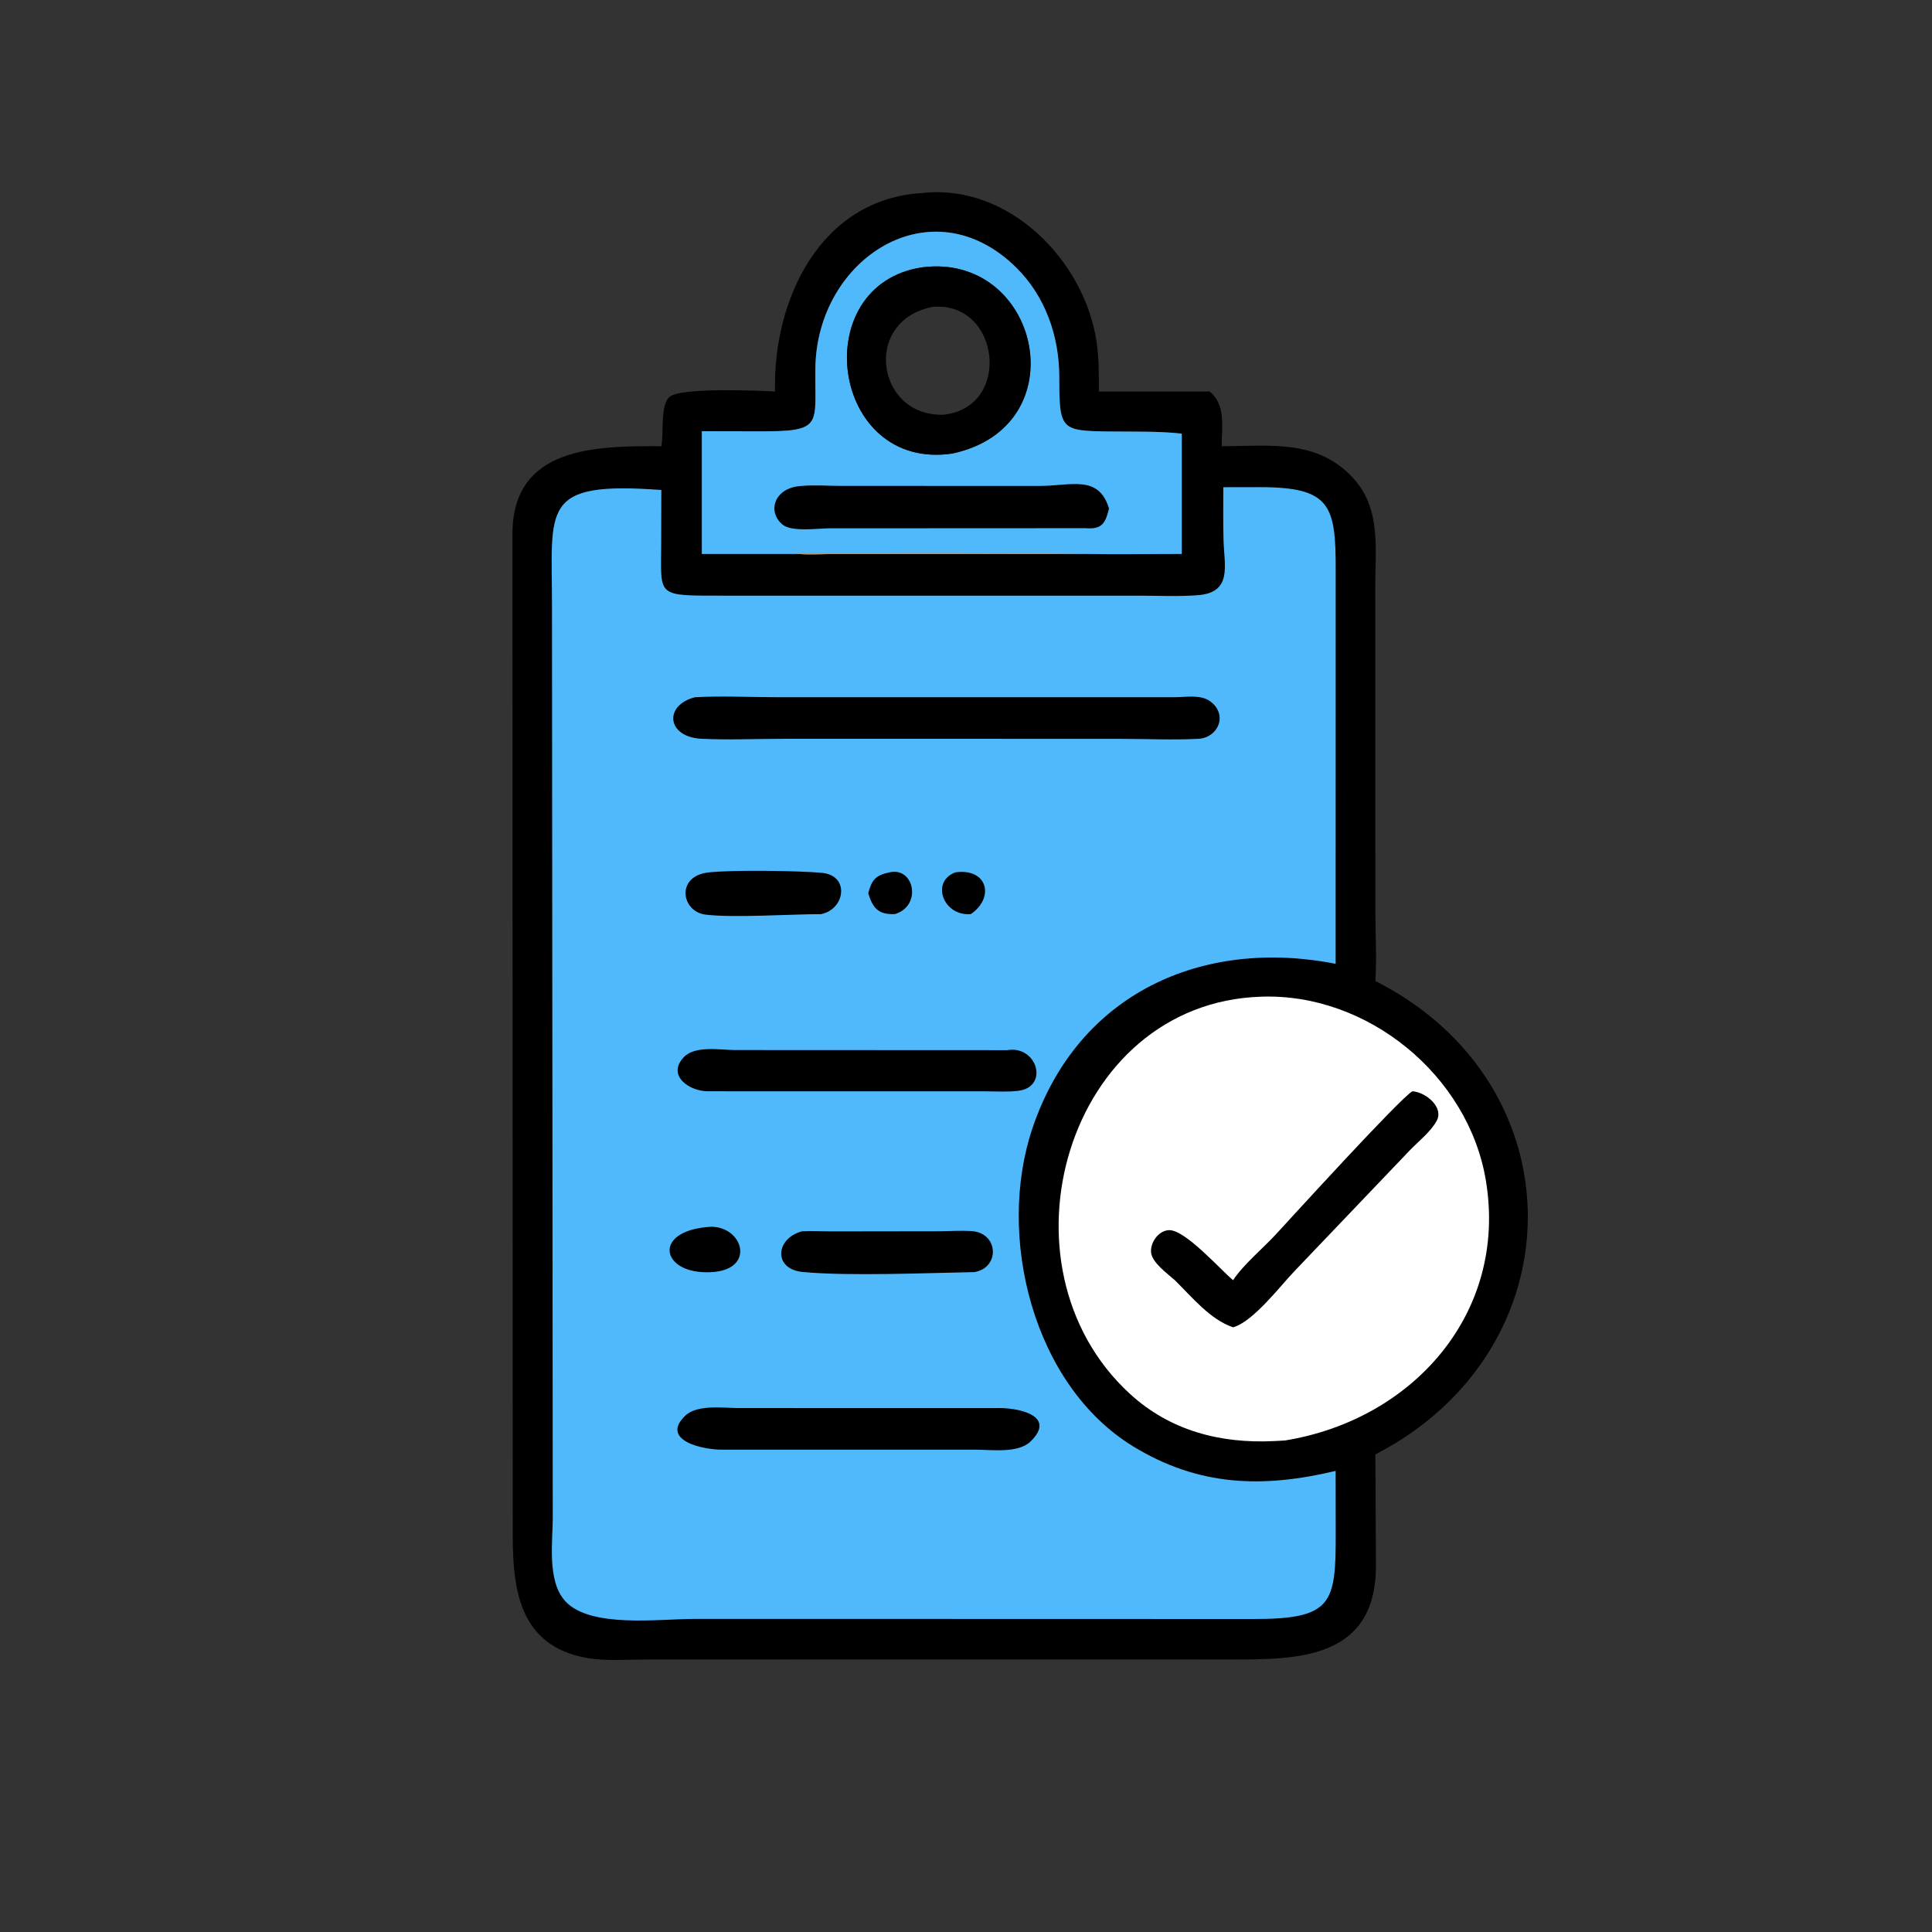 <?xml version="1.0" encoding="UTF-8"?> <svg xmlns="http://www.w3.org/2000/svg" width="62" height="62" viewBox="0 0 62 62" fill="none"><rect x="0" y="0" width="62" height="62" fill="#333333" stroke="none"/><path d="M29.605 6.194C32.38 5.885 34.816 8.372 35.193 10.987C35.268 11.507 35.264 12.039 35.264 12.563H38.818C39.345 12.988 39.208 13.714 39.205 14.319C40.77 14.316 42.302 14.083 43.455 15.377C44.338 16.37 44.125 17.668 44.134 18.89L44.137 29.204C44.137 29.958 44.184 30.729 44.137 31.481C50.696 34.806 50.625 43.326 44.137 46.674L44.155 50.227C44.166 53.287 41.584 53.255 39.448 53.255L35.859 53.254L20.727 53.255C20.118 53.256 19.443 53.311 18.843 53.206C16.66 52.827 16.457 51.005 16.454 49.261L16.445 17.17C16.424 14.301 19.164 14.314 21.224 14.319C21.305 13.872 21.186 13.017 21.479 12.743C21.823 12.421 24.371 12.538 24.871 12.563C24.802 9.609 26.332 6.377 29.605 6.194ZM22.525 13.838V17.776H25.595C25.967 17.804 26.352 17.782 26.725 17.779L34.837 17.776C35.865 17.793 36.897 17.776 37.926 17.776V13.916C37.176 13.832 36.37 13.857 35.615 13.847C34.034 13.827 33.996 13.798 33.995 12.094C33.993 10.795 33.55 9.511 32.612 8.586C29.893 5.905 26.216 8.296 26.168 11.808C26.143 13.671 26.455 13.852 24.295 13.842L22.525 13.838Z" fill="black"></path><path d="M22.523 13.838L24.294 13.842C26.453 13.852 26.141 13.671 26.166 11.808C26.214 8.296 29.892 5.905 32.611 8.586C33.548 9.511 33.992 10.795 33.993 12.094C33.995 13.798 34.032 13.827 35.614 13.847C36.368 13.857 37.175 13.832 37.924 13.916V17.776C36.895 17.776 35.864 17.793 34.835 17.776L26.723 17.779C26.35 17.782 25.965 17.804 25.594 17.776H22.523V13.838ZM29.604 8.578C25.869 9.125 26.656 15.133 30.56 14.555C34.624 13.686 33.368 8.106 29.604 8.578Z" fill="#50B9FB"></path><path d="M25.594 17.776L25.628 17.738L30.19 17.727C30.99 17.725 34.829 17.77 34.835 17.776L26.723 17.78C26.35 17.782 25.965 17.805 25.594 17.776Z" fill="#B2967D"></path><path d="M25.736 15.594C26.14 15.559 26.561 15.592 26.968 15.593L33.365 15.594C34.378 15.593 35.257 15.224 35.589 16.319C35.472 16.801 35.358 16.993 34.836 16.95L26.61 16.954C26.257 16.956 25.402 17.078 25.111 16.834C24.604 16.408 24.855 15.633 25.736 15.594Z" fill="black"></path><path d="M29.603 8.577C33.367 8.106 34.623 13.685 30.559 14.555C26.655 15.132 25.868 9.125 29.603 8.577ZM29.92 9.849C27.661 10.302 28.126 13.373 30.274 13.309C32.493 13.082 32.099 9.647 29.92 9.849Z" fill="black"></path><path d="M40.471 31.985C43.883 31.861 47.125 34.509 47.684 37.888C48.387 42.129 45.35 45.557 41.24 46.226L40.885 46.246C39.166 46.33 37.551 45.916 36.256 44.726C31.794 40.627 34.227 32.18 40.471 31.985Z" fill="white"></path><path d="M45.325 35.02C45.745 35.045 46.348 35.529 46.102 35.974C45.912 36.318 45.522 36.628 45.248 36.909L41.543 40.79C41.083 41.27 40.216 42.415 39.571 42.595C38.83 42.343 38.251 41.622 37.702 41.083C37.466 40.87 36.967 40.52 36.939 40.189C36.913 39.87 37.176 39.491 37.513 39.477C38.026 39.456 39.139 40.719 39.571 41.083C39.892 40.591 40.523 40.067 40.937 39.62C41.401 39.118 44.92 35.251 45.325 35.02Z" fill="black"></path><path d="M39.258 15.635L40.423 15.633C42.705 15.633 42.868 16.216 42.864 18.309L42.862 30.93C38.59 30.091 34.592 31.868 33.131 36.211C31.967 39.671 33.146 44.451 36.369 46.419C38.477 47.705 40.53 47.758 42.862 47.203L42.865 49.21C42.867 51.457 42.767 51.961 40.215 51.956L28.546 51.953L22.281 51.953C21.144 51.952 18.948 52.258 18.143 51.386C17.537 50.727 17.747 49.45 17.738 48.62L17.714 19.441C17.715 16.276 17.318 15.438 21.223 15.724L21.219 17.475C21.216 19.017 21.065 19.108 22.689 19.115L36.574 19.116C37.188 19.116 37.825 19.148 38.436 19.101C39.563 19.015 39.284 18.143 39.264 17.328C39.249 16.764 39.257 16.199 39.258 15.635Z" fill="#50B9FB"></path><path d="M30.663 27.994C31.697 27.853 31.924 28.81 31.155 29.334C30.267 29.412 29.857 28.285 30.663 27.994Z" fill="black"></path><path d="M28.548 27.994C29.343 27.813 29.594 29.071 28.72 29.334C28.199 29.354 28.012 29.16 27.863 28.665C27.978 28.233 28.093 28.089 28.548 27.994Z" fill="black"></path><path d="M22.843 39.367C23.931 39.394 24.295 40.932 22.525 40.823C21.182 40.742 20.999 39.459 22.843 39.367Z" fill="black"></path><path d="M22.747 27.996C23.488 27.913 25.681 27.942 26.384 28.011C27.275 28.098 27.125 29.182 26.345 29.336C25.385 29.335 23.511 29.462 22.635 29.35C21.862 29.252 21.678 28.107 22.747 27.996Z" fill="black"></path><path d="M25.737 39.514C26.05 39.495 26.369 39.516 26.683 39.517L30.166 39.512C30.499 39.509 30.843 39.486 31.175 39.506C32.05 39.56 32.1 40.687 31.265 40.823C29.714 40.851 27.279 40.959 25.766 40.82C24.807 40.732 24.879 39.743 25.737 39.514Z" fill="black"></path><path d="M32.321 33.701C33.287 33.535 33.673 34.881 32.679 35.005C32.328 35.048 31.952 35.022 31.598 35.021L22.746 35.02C22.13 35.034 21.38 34.517 21.947 33.923C22.304 33.549 23.105 33.692 23.567 33.697L32.321 33.701Z" fill="black"></path><path d="M31.934 45.188C32.621 45.154 33.939 45.412 33.074 46.256C32.675 46.646 31.829 46.522 31.323 46.522L23.206 46.521C22.562 46.535 21.168 46.221 21.991 45.431C22.375 45.063 23.207 45.185 23.69 45.186L31.934 45.188Z" fill="black"></path><path d="M22.303 22.375C23.166 22.327 24.057 22.374 24.924 22.374L37.684 22.375C38.047 22.375 38.528 22.278 38.841 22.509C39.398 22.923 39.117 23.646 38.482 23.709C37.621 23.752 36.739 23.71 35.876 23.71L25.174 23.709C24.296 23.709 23.4 23.749 22.524 23.709C21.382 23.656 21.301 22.627 22.303 22.375Z" fill="black"></path></svg> 